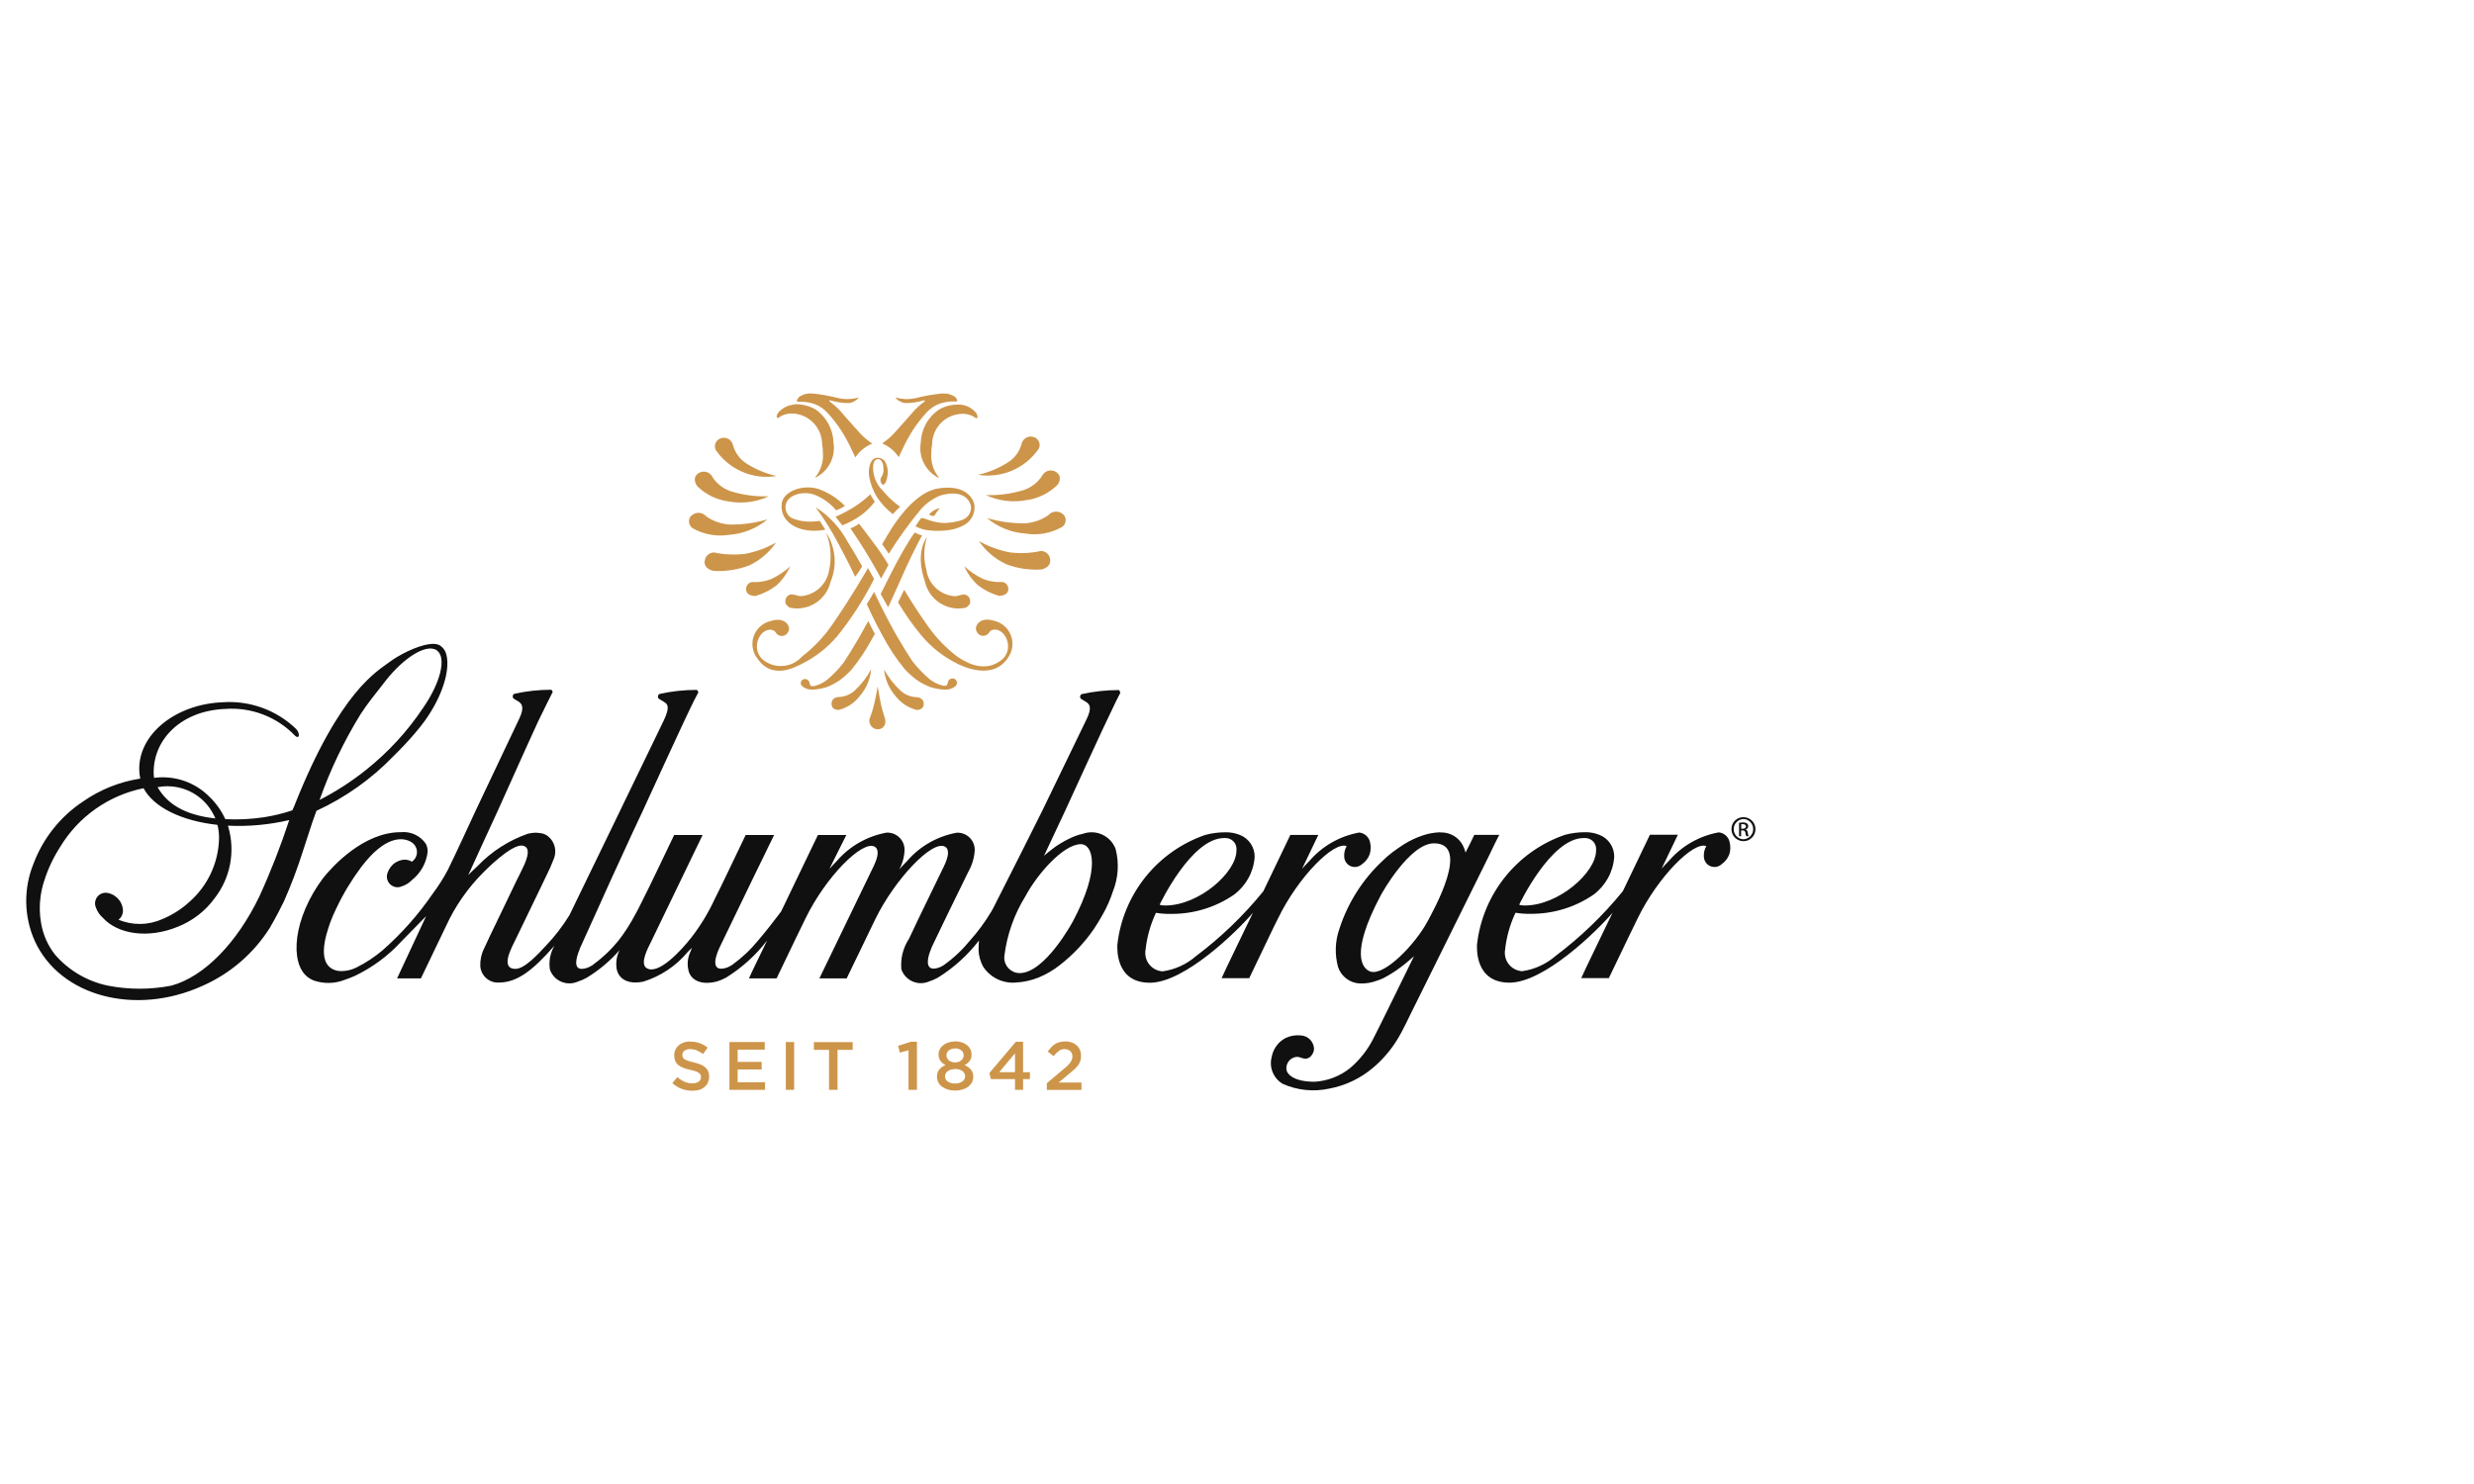 <?xml version="1.0" encoding="UTF-8"?> <svg xmlns="http://www.w3.org/2000/svg" id="Layer_1" viewBox="0 0 300 180"><defs><style>.cls-1{fill:#cd954a;}.cls-2{fill:#101010;}</style></defs><path id="path1806" class="cls-2" d="M52.11,78.13c-1.58.18-3.83,1.37-4.88,2.17-1.4,1.08-5.99,3.4-11.56,17.5-.07.17-.15.33-.22.49-1.13.38-2.29.66-3.46.84-1.55.23-3.11.31-4.67.23-.47-1.02-1.12-1.95-1.93-2.72-1.75-1.77-4.24-2.62-6.71-2.29-.02-.13-.03-.26-.04-.39-.17-4.19,3.27-7.76,8.67-7.97,3.17-.23,6.28.96,8.48,3.26.14.12.27.18.36.12.14-.08.12-.4-.06-.71-.05-.08-.11-.16-.17-.23-2.38-2.3-5.62-3.48-8.92-3.25-5.76.23-10.29,3.94-10.11,8.29.01.33.05.65.12.97-2.48.38-4.84,1.32-6.9,2.75-2.77,1.82-4.89,4.48-6.05,7.58-1.22,3-1.17,6.37.14,9.33,3.04,6.73,12.16,9.19,20.35,5.48,3.36-1.48,6.21-3.93,8.17-7.04,0,0,.81-1.36,1.71-3.21.89-2.01,1.66-4.06,2.32-6.15.24-.75,1.11-3.4,1.11-3.4l.51-1.43c3.49-1.61,6.64-3.84,9.31-6.6.88-.86,1.73-1.76,2.54-2.7.26-.3.49-.58.73-.88.19-.23.37-.47.55-.72,2.14-2.98,3.11-6.15,2.63-8.02-.09-.45-.35-.84-.72-1.1-.3-.22-.75-.27-1.28-.21h0ZM52.45,78.68c.2.03.39.1.54.22,1.19.89.41,3.96-1.72,7.01-1.89,2.83-4.22,5.35-6.88,7.47-1.75,1.4-3.64,2.62-5.64,3.65,1.28-3.62,2.94-7.1,4.96-10.38h0c.86-1.34,1.83-2.5,2.72-3.65,2.08-2.8,4.59-4.55,6.02-4.32h0ZM66.91,83.66c-1.54,0-3.07.16-4.57.5-.17.11-.22.34-.11.51.01.02.03.04.04.06l.6.36c.42.26.74.72.11,2.05-1.78,3.76-4.97,10.49-5.28,11.14-.41.88-2.64,5.73-3.4,7.24-.52.99-1.13,1.94-1.8,2.84-1.75,2.56-3.81,4.89-6.15,6.94-.94.79-1.97,1.47-3.07,2.02-.71.37-1.52.53-2.32.44-2.68-.54-1.51-4.19-.92-5.86.23-.62.49-1.23.79-1.82.82-1.73,1.82-3.37,2.97-4.91,2.89-3.82,4.99-3.6,5.93-3.11.71.32,1.03,1.16.71,1.87-.11.24-.28.44-.5.59-.27-.17-.59-.26-.92-.25-.38.03-.74.15-1.06.35-.47.3-.81.76-.98,1.29-.23.67.13,1.41.81,1.64.29.1.6.09.88-.02.5-.16.95-.43,1.31-.81,1.06-.85,1.73-2.08,1.88-3.42,0-.33-.07-.66-.22-.95-.68-1-1.86-1.54-3.06-1.41-4.5-.01-8.31,4.19-9.38,5.54-3.68,4.89-4.12,10.35-1.87,12.05.22.16.46.3.72.4,1.23.42,2.56.39,3.77-.09.42-.14.83-.3,1.23-.48,2.12-1.02,4.03-2.43,5.62-4.17.6-.6,3-3.06,3-3.06,0,0-2.35,5.01-3.52,7.54h2.89c.06-.1,2.88-6.02,3.04-6.33,1.1-2.41,2.63-4.61,4.5-6.49.21-.21,3.41-3.49,4.78-3.28,1.34.2.2,2.37-.1,2.98l-.25.52c-.48.91-.89,1.86-1.35,2.78-.35.71-.7,1.43-1.03,2.14-.39.81-.79,1.62-1.17,2.43-.23.47-.72,1.55-.75,1.61-.34.67-.5,1.41-.47,2.15.08,1.16,1.07,2.05,2.23,2,2.19,0,4.07-1.39,6.76-4.47-.51.87-.7,1.89-.55,2.89.46,1.31,1.88,1.99,3.19,1.54.05-.02.1-.04.15-.06.38-.12.75-.28,1.1-.47,1.5-.91,2.85-2.04,4.01-3.36-.36.71-.48,1.52-.35,2.3.32,1.49,1.81,1.82,3.21,1.52,2.12-.65,4-1.91,5.41-3.61l.51-.5s-.19.49-.25.63c-.29.67-.35,1.42-.17,2.12v.04c.41,1.48,2.07,1.68,3.47,1.29.38-.12.75-.28,1.1-.47,1.91-1.19,3.59-2.71,4.96-4.49-.19.4-2.12,4.34-2.2,4.59h3.35c1.86-3.85,3.11-6.51,3.49-7.24,2.51-5.15,6.93-9.53,8.39-8.74.6.33.43,1.25-.13,2.41l-6.56,13.57h3.31l3.5-7.24c2.32-4.73,6.86-9.58,8.41-8.74.6.33.43,1.25-.13,2.41l-2.04,4.2c-.74,1.53-1.48,3.05-2.19,4.58-.72,1.09-1.04,2.39-.92,3.69.45,1.31,1.88,2,3.19,1.54.05-.02.1-.04.16-.06.38-.12.75-.28,1.1-.48,1.91-1.19,3.59-2.71,4.96-4.49,0,0-.05.77-.05,1.18.03.68.22,1.35.54,1.96.85,1.33,2.37,2.08,3.94,1.96.98-.05,1.94-.26,2.84-.63.9-.37,1.75-.87,2.52-1.48,1.6-1.24,3-2.72,4.14-4.38.38-.55.71-1.13,1.04-1.7.53-.92.96-1.89,1.28-2.89.65-1.63.76-3.43.32-5.13-.6-1.59-2.36-2.41-3.96-1.84-.33.07-.66.17-.98.29-1.17.48-2.25,1.13-3.22,1.94-.09.08-.31.26-.52.44.84-1.8,1.68-3.59,2.53-5.39.37-.78,4.52-9.93,6.17-13.29l.56-1.1-.15-.32c-1.54,0-3.07.16-4.57.5-.17.11-.22.34-.11.51.01.02.03.04.04.05l.6.36c.43.27.84.65.02,2.26-1.83,3.79-5,10.31-5.3,10.95-.4.84-4.44,8.85-5.52,10.97h-.01s-.07.16-.07.16l-.07.14c-.26.52-.46.88-.51.96-.75,1.25-1.61,2.43-2.58,3.51-.92,1.13-1.98,2.13-3.17,2.98-.19.13-.39.23-.6.31-1.95.67-1.46-1.39-.56-3.14l1.54-3.2,2.6-5.32c.46-.81.72-1.72.76-2.65-.02-1.15-.97-2.07-2.12-2.05-.02,0-.04,0-.06,0-2.36.43-4.5,1.65-6.05,3.47-.33.32-.63.65-.92.98.4-.74.62-1.56.64-2.41-.02-1.15-.97-2.07-2.12-2.05-.02,0-.04,0-.06,0-2.36.43-4.5,1.65-6.06,3.47-.3.3-.59.61-.87.93l.12-.25c.42-.87,1.74-3.47,1.93-3.86h-3.45l-4.46,9.28c-.89,1.19-1.81,2.36-2.77,3.49-.92,1.13-1.98,2.13-3.16,2.98-.19.13-.39.23-.6.32-1.8.62-1.69-.79-.95-2.39l.67-1.39c1.39-2.9,5.76-11.91,5.96-12.29h-3.45c-.67,1.39-3.13,6.58-3.74,7.74-.76,1.65-1.7,3.21-2.81,4.65-1.29,1.66-4.05,4.63-5.45,3.76-.9-.56.21-2.53.5-3.14.46-.95,6.16-12.76,6.28-13.01h-3.45c-.67,1.39-3.13,6.58-3.74,7.74-.25.48-.52,1.09-.95,1.85-.59,1.13-1.28,2.21-2.06,3.22-.92,1.13-1.98,2.13-3.16,2.98-.19.13-.39.23-.6.31-1.95.67-1.51-1.16-.56-3.14.29-.61,3.42-7.57,3.42-7.57,0,0,1.48-3.23,2.61-5.68.56-1.21,1.04-2.22,1.21-2.58.38-.79,4.63-10.17,6.24-13.43.17-.35.33-.64.5-.96v-.02s.03-.05.03-.05l-.17-.27c-1.54,0-3.07.16-4.57.5-.17.11-.22.34-.11.51.01.02.03.04.04.06l.6.36c.43.27.84.52.02,2.26-1.83,3.79-5,10.31-5.3,10.95l-.02.05-6.13,12.64c-.82,1.33-1.77,2.57-2.85,3.7-.87.93-2.55,2.81-3.7,2.81-1.83,0-.52-2.45-.15-3.21l3.01-6.23c.32-.66.64-1.32.95-1.98.3-.59.57-1.2.8-1.82.51-1.09.12-2.4-.91-3.02-.17-.09-.35-.15-.54-.19-.24-.04-.49-.06-.73-.07-.3.01-.6.05-.9.12-2.33.81-4.43,2.16-6.13,3.94-.09.08-.54.5-.68.64-.14.14-.44.45-.44.45.87-1.89,3.13-6.86,3.56-7.76.3-.63,3-6.72,4.88-10.81.95-1.96,1.34-2.73,1.81-3.66l-.15-.23ZM20.36,95.37c2.18.02,4.19,1.17,5.31,3.03.17.28.32.57.45.87-3.73-.4-5.86-1.78-7.01-3.79.41-.08.83-.12,1.25-.12ZM17.4,95.59c1.22,2.33,4.63,3.99,8.97,4.46.14.55.2,1.11.19,1.67-.07,2.94-1.37,5.72-3.58,7.66-.92.85-1.98,1.53-3.13,2.03-.05.02-.1.04-.15.06-1.69.77-3.62.8-5.33.08.13-.09.24-.21.33-.35.17-.28.24-.6.2-.93-.05-.38-.18-.73-.4-1.04-.33-.45-.8-.77-1.34-.9-.69-.19-1.4.21-1.59.9-.08.29-.06.6.07.88.17.47.46.88.83,1.21,1.83,2.02,5.52,2.55,9.06,1.1,1.81-.71,3.38-1.92,4.52-3.5,1.88-2.43,2.49-5.61,1.65-8.56-.02-.07-.04-.14-.06-.21,2.5.12,5-.11,7.43-.68-1.03,3.15-2.24,6.25-3.62,9.26-2.69,5.6-6.66,9.72-10.66,10.82-2.55.5-5.17.5-7.72,0-2.49-.52-4.74-1.84-6.4-3.76-.87-1.1-1.44-2.4-1.68-3.78-.2-1.08-.22-2.19-.07-3.27.09-.64.23-1.26.43-1.87l.02-.05c.45-1.44,1.1-2.81,1.91-4.07,2.23-3.71,5.92-6.3,10.16-7.15h0ZM192.2,100.94c-.82,0-1.65.11-2.44.32-5.83,2.01-9.98,7.2-10.66,13.33,0,.39-.27,4.6,3.94,4.6s10.58-6.23,12.5-8.48c0,0-3.72,7.68-3.8,7.93h3.35c1.86-3.85,3.11-6.51,3.49-7.24,2.47-5.07,6.8-9.4,8.33-8.77-.23.39-.33.84-.3,1.29.03.71.62,1.27,1.34,1.24.3-.01.59-.13.81-.33.43-.3.76-.73.94-1.21.16-.51.16-1.06.01-1.58-.17-.59-.68-1.02-1.29-1.08-2.36.43-4.5,1.65-6.06,3.47-.3.3-.59.61-.87.93l1.97-4.11h-3.39l-3.28,6.84c-2.39,2.94-5.13,5.58-8.16,7.86-1.15,1-2.56,1.64-4.06,1.85-1.23-.08-2.16-1.13-2.09-2.36,0-.05,0-.11.02-.16.16-1.59.59-3.13,1.27-4.57.63.1,1.26.15,1.89.13,2.71.01,5.35-.8,7.58-2.33,1.45-1.09,2.37-2.75,2.5-4.55.03-1.19-.69-2.27-1.8-2.7-.55-.22-1.14-.33-1.74-.32h0ZM148.59,100.95c-.82,0-1.65.11-2.44.32-5.83,2.01-9.98,7.2-10.66,13.33,0,.39-.27,4.6,3.94,4.6s10.58-6.23,12.5-8.48c0,0-3.72,7.68-3.8,7.93h3.35c1.86-3.85,3.1-6.51,3.49-7.24,2.47-5.09,6.8-9.41,8.33-8.78-.23.39-.33.84-.3,1.29.02.71.62,1.27,1.33,1.24.3-.01.59-.13.82-.33.43-.3.76-.73.94-1.21.16-.51.16-1.05.02-1.56-.17-.59-.68-1.02-1.29-1.08-2.36.43-4.5,1.65-6.06,3.47-.3.3-.59.61-.87.93l1.97-4.11h-3.39l-3.28,6.84c-2.39,2.94-5.13,5.58-8.16,7.86-1.15,1-2.56,1.64-4.06,1.85-1.23-.08-2.16-1.13-2.09-2.36,0-.05,0-.11.02-.16.16-1.59.59-3.13,1.27-4.58.63.1,1.26.15,1.89.13,2.71.01,5.35-.8,7.58-2.33,1.45-1.09,2.37-2.75,2.5-4.55.03-1.19-.69-2.27-1.8-2.7-.55-.22-1.14-.33-1.74-.32h0ZM174.65,100.95s-.04,0-.06,0c-.67.03-1.33.14-1.97.35-.84.27-1.65.65-2.4,1.12-.13.08-1.03.69-1.34.93-.41.31-.8.64-1.16,1-2.44,2.26-4.26,5.11-5.29,8.27-.54,1.51-.6,3.15-.17,4.69.39,1.15,1.45,1.94,2.67,1.98.69.02,1.37-.09,2.01-.33.28-.09.56-.19.82-.32.74-.39,1.44-.83,2.1-1.33.35-.25.66-.52,1-.8.17-.14.6-.52.6-.52,0,0-4.56,9.32-4.88,9.89-.69,1.4-1.66,2.64-2.85,3.66-1.23.99-2.75,1.58-4.33,1.67-2.71,0-3.41-1.06-3.41-1.55-.06-.75.51-1.41,1.26-1.47.03,0,.06,0,.09,0,.23,0,.66.23.99.23.32-.03.6-.21.76-.48.17-.23.26-.51.25-.79-.07-.85-.75-1.52-1.6-1.56-.64-.07-1.29.04-1.88.33-.85.46-1.45,1.27-1.64,2.22-.08.29-.12.6-.11.9.02.63.24,1.23.63,1.72.23.29.5.53.82.71,1.76.78,3.71.98,5.59.58,1.97-.36,3.82-1.24,5.35-2.54,1.11-.94,2.07-2.04,2.84-3.26.86-1.37,1.5-2.88,2.24-4.32,1.97-3.99,3.94-7.97,5.92-11.95.96-1.95,1.93-3.89,2.89-5.84.29-.62.59-1.23.89-1.84.11-.21.21-.42.32-.64.05-.1.21-.4.21-.4h-3.03l-.25.51-.17.36c-.12.25-.25.5-.38.75-.09.17-.27.53-.27.53-.02-.06-.04-.13-.05-.19-.07-.26-.18-.51-.31-.75-.1-.17-.21-.34-.34-.49-.59-.68-1.46-1.05-2.36-1.01h0ZM148.56,101.65c.74-.03,1.36.55,1.38,1.29,0,.08,0,.16-.01.24,0,2.62-4.52,6.65-8.62,6.65-.67,0-.68-.12-.68-.12,0,0,3.82-8.06,7.8-8.06.04,0,.09,0,.13-.01h0ZM192.17,101.65c.74-.03,1.36.55,1.38,1.29,0,.08,0,.16-.01.24,0,2.62-4.52,6.65-8.63,6.65-.67,0-.68-.12-.68-.12,0,0,3.82-8.06,7.8-8.06.04,0,.09,0,.13-.01h0ZM173.9,102.29c4.5,0-.09,8.14-.74,9.37h0c-1.53,2.9-5.31,6.76-6.99,6.18-.96-.33-2.52-2.1,1.23-9.18.17-.35,3.55-6.37,6.49-6.37h0ZM131.08,102.39c1.42,0,2.45,2.9-.96,9.33-.1.19-3.42,6.31-6.48,6.31-1.03,0-1.87-.85-1.86-1.88,0-.07,0-.14.01-.2.32-2.57,1.19-5.05,2.56-7.25,1.39-2.62,4.58-6.31,6.73-6.31h0Z"></path><path id="path1816" class="cls-2" d="M211.41,99.12c.8,0,1.46.64,1.46,1.45,0,.8-.64,1.46-1.45,1.46-.8,0-1.46-.64-1.46-1.45,0,0,0,0,0-.01-.01-.79.62-1.44,1.41-1.45.01,0,.02,0,.03,0ZM211.41,99.34c-.68.03-1.21.6-1.18,1.28.02.64.54,1.16,1.18,1.18.68-.03,1.21-.6,1.18-1.28-.02-.64-.54-1.16-1.18-1.18ZM211.14,101.42h-.26v-1.62c.15-.02.3-.04.46-.04.18-.01.35.03.5.12.1.08.16.21.15.34,0,.19-.13.35-.32.39h0c.14.04.24.17.27.41.01.14.05.27.1.4h-.28c-.06-.13-.1-.27-.11-.41,0-.17-.15-.29-.32-.29-.01,0-.02,0-.03,0h-.17v.7ZM211.14,100.52h.19c.21,0,.39-.08.39-.28,0-.14-.1-.28-.39-.28-.06,0-.13,0-.19.01v.55Z"></path><path id="path1820" class="cls-1" d="M121.91,68.4c1.37.53,2.85.76,4.32.68,0,0,1.22-.17,1.12-1.21-.05-.59-.54-1.04-1.13-1.04-1.24.27-2.51.33-3.76.17-1.32-.25-2.59-.71-3.75-1.37.81,1.19,1.92,2.14,3.22,2.76M100.73,70.53c.81-1.95.6-4.18-.56-5.94.58,1.47.7,3.08.36,4.62-.29,1.67-1.67,2.94-3.35,3.09-.32.05-.59-.14-1.04-.19-.4-.07-.78.19-.87.58-.1.41-.05.61.45,1,2.24.52,4.47-.87,4.99-3.11,0-.02,0-.03.01-.05M98.91,61.53c1.04,1.41,1.96,2.9,2.78,4.46.59,1.12,1.5,2.83,2,3.96.33-.39.61-.82.85-1.27-.59-1.06-1.21-2.1-1.85-3.13-.9-1.63-2.2-3.01-3.77-4.02M98.06,64.34c.67.08,1.35.04,2.02-.09l-.68-1.07c-.56.09-1.12.11-1.68.07-.59-.04-1.16-.18-1.71-.41-.59-.34-.88-1.04-.71-1.7.29-1.11,2.01-1.62,3.42-1.15,1.04.4,1.96,1.05,2.67,1.91.25-.09.49-.2.72-.33.21-.12.35-.2.35-.2-.93-.96-2.07-1.68-3.34-2.1-1.92-.52-4.22.36-4.34,1.91-.15,2.07,1.72,3.01,3.28,3.16M103.64,61.45c-.74.47-1.52.88-2.32,1.23l.82,1.04c.8-.31,1.55-.71,2.25-1.21.65-.47,1.22-1.03,1.69-1.67,0,0-.19-.26-.33-.5-.08-.12-.15-.25-.21-.39-.58.56-1.22,1.06-1.89,1.49M106.29,66.33c-1-1.37-2.12-2.81-2.12-2.81-.32.23-.67.43-1.04.57,0,0,.83,1.2,1.78,2.73,1.06,1.72,1.93,3.35,1.93,3.35l.9-1.65s-.58-1-1.45-2.19M112.36,69.21c-.39-1.33-.37-2.74.05-4.06,0,0-1.52,1.74-.25,5.39.49,2.24,2.71,3.66,4.95,3.17.02,0,.03,0,.05-.01.5-.4.55-.59.45-1-.09-.39-.47-.65-.87-.58-.45.06-.72.24-1.04.19-1.69-.15-3.07-1.42-3.35-3.09M111.19,66.11c.24-.46.6-1.13.62-1.17-.31-.07-.61-.19-.89-.35-.26.35-.5.71-.72,1.08-.94,1.49-1.97,3.49-2.63,4.82l-.78,1.56.91,1.61s.47-1.01,1.1-2.43c.66-1.48,1.5-3.42,2.4-5.12M108.17,64.01c-.41.66-.81,1.32-1.2,2l.81,1.15c1.17-1.88,2.47-3.68,3.89-5.39.64-.73,1.44-1.29,2.34-1.66,0,0,3.06-1.06,3.72,1.22.11.64-.2,1.28-.77,1.6-.14.08-.29.14-.44.19-.64.19-1.29.29-1.96.32-.69-.02-1.38-.15-2.03-.39-.26-.11-.52-.19-.8-.23,0,0-.2.24-.37.49s-.35.53-.35.53c.4.2.82.35,1.26.44.75.12,1.52.14,2.28.07.75-.04,1.49-.23,2.17-.56.98-.44,1.57-1.47,1.44-2.54-.26-1.27-1.6-2.47-4.42-2-2.43.39-4.55,3.2-5.56,4.75M113.27,62.59c.21-.33.44-.65.69-.96-.52.11-.98.39-1.32.79.19.1.4.16.62.17M119.21,70.22c-.83-.39-1.6-.91-2.28-1.54.39.88.95,1.66,1.66,2.31.76.58,1.62,1.02,2.54,1.28,0,0,.99.05,1.13-.69.08-.46-.23-.91-.69-.99,0,0-.01,0-.02,0-.78.05-1.56-.07-2.29-.35M116.09,80.51c.54.24,4.4,2.2,6.24-.89.84-1.34.44-3.11-.89-3.95-.27-.17-.56-.29-.86-.36-1.82-.6-2.55.72-2.12,1.34.2.42.71.59,1.13.39.02,0,.04-.02.05-.03.35-.19.31-.45.58-.56,1.52-.62,3.02,2.24,1.16,3.65-2.22,1.69-4.63-.02-5.34-.49-1.35-1.04-2.54-2.27-3.52-3.66-1.01-1.43-1.97-2.9-2.88-4.41l-.74,1.52c.85,1.44,1.82,2.81,2.89,4.09,1.19,1.4,2.65,2.54,4.3,3.35M111.2,82.5c.51.34,1.05.62,1.62.84.56.18,1.15.28,1.74.31.42.02.83-.09,1.17-.33,0,0,.48-.28.27-.71-.13-.27-.45-.4-.73-.27-.01,0-.03.01-.04.02-.09.05-.17.13-.22.21-.05.09-.08.2-.1.31,0,0-.03.21-.14.26-.13.05-.28.06-.41.03-.58-.14-1.13-.4-1.6-.76-.76-.65-1.46-1.37-2.08-2.15,0,0-1.46-2.17-2.78-4.66-1.04-1.96-1.91-3.81-1.91-3.81-.27.5-.56.99-.88,1.47.16.36.08.2.08.2,0,0,.84,1.89,1.88,3.74.74,1.39,1.61,2.71,2.61,3.93.46.51.97.97,1.53,1.37M107.21,81.17c.1,1.19.57,2.32,1.36,3.23.63.83,1.53,1.43,2.53,1.7,0,0,.88.11.91-.69.03-.89-.94-.85-.94-.85-.68-.04-1.33-.31-1.84-.76-.81-.75-1.5-1.63-2.02-2.61M105.45,87.16c-.04.12-.05.24-.03.36.05.53.49.94,1.03.94.49,0,.9-.38.91-.88,0-.02,0-.04,0-.05,0-.12-.01-.24-.04-.36-.1-.36-.32-.96-.47-1.64-.24-1.12-.42-2.29-.42-2.29,0,0-.19,1.19-.46,2.3-.16.67-.39,1.26-.51,1.62M100.84,85.41c.03.8.91.69.91.69,1.01-.27,1.9-.87,2.53-1.7.78-.91,1.26-2.04,1.36-3.23-.52.98-1.21,1.86-2.02,2.61-.51.45-1.16.72-1.84.76,0,0-.97-.04-.94.85M97.15,82.65c-.21.41.26.68.26.68.33.23.73.34,1.13.32.57-.03,1.13-.13,1.68-.3.55-.21,1.08-.48,1.56-.81.54-.39,1.03-.83,1.48-1.32.96-1.18,1.8-2.45,2.52-3.8.17-.31.15-.23.31-.52-.36-.68-.41-.75-.8-1.58-.16.32-.14.23-.32.57-1.28,2.4-2.69,4.51-2.69,4.51-.6.76-1.27,1.46-2.01,2.08-.46.35-.99.6-1.55.74-.13.03-.27.02-.4-.03-.1-.06-.13-.26-.13-.26-.01-.1-.04-.2-.09-.3-.06-.08-.13-.15-.22-.2-.25-.15-.57-.06-.71.18-.01.02-.02.04-.03.06M91.69,79.63c1.85,3.1,4.99,1.13,5.52.9,1.65-.81,3.11-1.95,4.3-3.35,1.74-2.15,3.24-4.49,4.48-6.96l-.74-1.31s-2.04,3.58-4.47,7.06c-.99,1.39-2.17,2.62-3.52,3.66-1.18,1.33-3.18,1.54-4.62.49-1.86-1.42-.36-4.27,1.16-3.65.27.11.24.36.58.56.4.23.92.09,1.15-.31,0-.02.02-.03.03-.05.43-.62-.3-1.94-2.12-1.34-1.54.37-2.49,1.91-2.12,3.45.07.31.2.6.37.87M90.48,71.6c.13.74,1.13.69,1.13.69.92-.26,1.78-.7,2.54-1.28.71-.65,1.27-1.43,1.66-2.31-.69.64-1.47,1.16-2.33,1.55-.73.28-1.51.4-2.29.35-.47.07-.78.51-.71.98,0,0,0,.01,0,.02M85.44,68.04c-.11,1.03,1.12,1.21,1.12,1.21,1.47.08,2.94-.15,4.32-.68,1.3-.62,2.41-1.58,3.22-2.76-1.17.66-2.44,1.12-3.75,1.37-1.26.15-2.53.09-3.76-.17-.59,0-1.08.45-1.13,1.04M83.86,62.52c-.37.33-.42.89-.13,1.29.08.12.18.22.31.29,1.33.74,2.87,1.01,4.37.77,1.71-.12,3.35-.78,4.67-1.88-1.51.45-3.07.66-4.64.63-1.01-.07-1.97-.41-2.8-.99-.46-.52-1.25-.57-1.77-.11M86.43,57.91c-.27-.6-.97-.87-1.57-.6-.04.02-.08.04-.12.06-.96.6-.21,1.58-.21,1.58,1.03,1.03,2.38,1.68,3.82,1.87,1.65.31,3.35.09,4.86-.62-1.55.05-3.1-.15-4.58-.61-.9-.3-1.68-.89-2.21-1.68M94.17,57.74c-1.27-.28-2.49-.79-3.59-1.48-.84-.51-1.45-1.34-1.7-2.29-.14-.61-.76-.99-1.37-.84-.05.01-.1.03-.15.05-.53.19-.8.77-.61,1.3.01.04.03.07.04.1,1.64,2.39,4.51,3.63,7.37,3.16M96.25,49.08c-.79.07-1.51.47-1.98,1.11,0,0-.19.43,0,.5.11.04.42-.22.42-.22.47-.24,1-.35,1.53-.31,1.94.14,3.44,1.74,3.47,3.68.06.36.09.72.1,1.08v.03c.08,1.08-.27,2.15-.96,2.97.07-.01.15-.04.21-.07,1.5-.82,2.31-2.5,2.03-4.19-.05-1.6-.86-3.09-2.18-4-.8-.46-1.72-.68-2.64-.62M105.73,53.79l-.68-.52c-.28-.23-.55-.48-.79-.75-.96-1.04-2.46-2.78-2.46-2.78,0,0-.27-.28-.55-.52-.31-.27-.64-.51-.64-.51,0,0-.07-.05-.05-.09.02-.07.14-.06.14-.06.71.22,1.44.33,2.18.33.5-.04.95-.29,1.26-.68-.46.13-.93.2-1.41.2-.47-.01-.94-.08-1.39-.2,0,0-.65-.15-1.28-.27s-1.19-.17-1.19-.17c-.37-.06-.74-.06-1.11,0-.31.07-.61.2-.87.38,0,0-.31.35-.26.51.04.13.46.07.46.07.58,0,1.15.09,1.69.28.62.23,1.17.62,1.61,1.11.59.66,1.14,1.36,1.62,2.1.51.8.96,1.64,1.35,2.51,0,0,.35.69.36.76.48-.74,1.18-1.32,2-1.66M107.31,55.96c-.23-.31-.61-.47-.99-.43-.17.04-.55.07-.81.76-.17.52-.2,1.07-.1,1.6.16.85.48,1.65.92,2.39.53.79,1.18,1.49,1.92,2.08l.89-.9c-.76-.54-1.45-1.17-2.04-1.89-.77-.73-1.22-1.74-1.23-2.8,0,0-.07-1.07.61-1.08.62,0,.64,1.04.64,1.04.03.2.03.4-.01.59-.05.2-.13.39-.24.56-.07.1-.11.22-.11.35,0,.13.05.26.11.38,0,0,.11.23.28.17.17-.06.31-.42.31-.42.06-.18.1-.37.14-.56.03-.19.05-.37.05-.56,0-.45-.12-.9-.35-1.29M116.08,48.66c.06-.16-.26-.51-.26-.51-.26-.18-.56-.31-.87-.38-.37-.06-.74-.06-1.11,0,0,0-.59.07-1.19.17-.6.1-1.28.27-1.28.27-.45.12-.92.19-1.39.2-.48,0-.95-.08-1.41-.2.3.39.76.64,1.26.68.74,0,1.48-.11,2.18-.33,0,0,.12,0,.14.06.01.04-.05.09-.05.09,0,0-.33.24-.64.51-.28.25-.55.52-.55.52,0,0-1.5,1.74-2.46,2.78-.25.27-.51.52-.79.75l-.68.52c.82.34,1.52.92,2,1.66.01-.07.36-.76.36-.76.39-.87.85-1.71,1.35-2.51.49-.74,1.03-1.44,1.62-2.1.44-.49.99-.87,1.61-1.11.55-.18,1.12-.28,1.69-.28,0,0,.41.06.46-.07M118.45,50.19c-.47-.64-1.19-1.04-1.98-1.11-.92-.06-1.84.15-2.64.62-1.32.91-2.13,2.39-2.18,4-.28,1.68.53,3.36,2.03,4.19.07.04.14.06.21.07-.7-.83-1.04-1.9-.96-2.97v-.03c0-.36.04-.73.1-1.08.02-1.94,1.53-3.54,3.47-3.68.53-.04,1.06.06,1.53.31,0,0,.3.26.42.22.19-.07,0-.5,0-.5M125.96,54.43c.25-.5.05-1.11-.46-1.36-.03-.02-.07-.03-.1-.04-.58-.23-1.24.06-1.47.64-.02.05-.04.1-.05.15-.24.96-.85,1.78-1.7,2.29-1.1.7-2.32,1.2-3.59,1.48,2.86.46,5.73-.77,7.37-3.16M128.24,58.81s.75-.98-.21-1.58c-.56-.34-1.29-.15-1.63.41-.02.04-.04.08-.06.12-.53.79-1.31,1.38-2.21,1.68-1.48.46-3.03.66-4.58.61,1.52.71,3.22.93,4.86.62,1.45-.18,2.79-.84,3.82-1.86M128.9,62.37c-.52-.46-1.31-.41-1.77.11-.82.58-1.79.92-2.8.99-1.57.03-3.14-.19-4.64-.63,1.32,1.1,2.95,1.76,4.67,1.88,1.5.24,3.04-.03,4.37-.77.13-.07.24-.17.31-.29.29-.4.24-.96-.13-1.29"></path><path id="path1822" class="cls-1" d="M83.65,126.32c-.24,0-.49.05-.72.12-.23.08-.44.19-.62.35-.36.3-.56.75-.55,1.22v.02c0,.23.04.46.13.68.08.19.21.35.37.48.18.14.39.25.6.33.27.1.55.18.83.24.22.05.44.1.66.18.14.05.27.11.4.2.08.06.15.14.2.23.04.09.06.18.05.28v.02c0,.21-.1.41-.28.53-.22.14-.49.21-.75.2-.34,0-.67-.06-.98-.2-.31-.14-.6-.33-.85-.56l-.61.73c.33.3.71.54,1.13.7.41.15.84.23,1.28.23.28,0,.56-.03.83-.1.24-.07.46-.19.65-.35.18-.15.33-.33.42-.55.1-.23.16-.48.15-.73v-.02c0-.21-.04-.43-.12-.62-.08-.18-.2-.34-.35-.47-.17-.15-.37-.27-.59-.35-.26-.1-.53-.19-.81-.25-.28-.07-.51-.13-.69-.19-.15-.05-.29-.11-.42-.19-.09-.06-.16-.14-.21-.23-.04-.09-.06-.19-.06-.3h0c0-.21.09-.39.25-.5.2-.14.45-.21.69-.2.27,0,.54.05.79.15.28.11.54.26.79.44l.55-.77c-.29-.23-.61-.41-.96-.54-.37-.13-.76-.19-1.15-.18-.02,0-.05,0-.07,0h0ZM115.82,126.32c-.28,0-.55.04-.81.12-.23.07-.44.18-.63.33-.17.14-.32.31-.42.5-.1.19-.15.4-.15.62h0c-.01.29.07.57.24.8.16.21.37.38.61.5-.3.11-.56.3-.77.54-.19.25-.29.56-.27.87v.02c0,.24.06.47.17.68.11.21.27.39.46.52.21.15.45.26.7.34.29.08.58.12.88.12.29,0,.58-.04.86-.12.25-.07.49-.18.7-.34.19-.14.35-.31.46-.52.11-.21.17-.45.17-.7v-.02c.01-.31-.09-.61-.29-.85-.21-.23-.47-.42-.76-.54.24-.12.44-.29.61-.5.17-.23.25-.51.23-.8h0c0-.23-.05-.45-.15-.64-.1-.19-.24-.36-.42-.5-.19-.15-.41-.26-.64-.33-.26-.08-.53-.12-.8-.12h0ZM129.18,126.32c-.23,0-.47.02-.69.08-.2.05-.38.13-.56.24-.17.11-.33.24-.46.39-.15.16-.29.34-.42.52l.72.56c.18-.25.4-.47.64-.65.2-.14.44-.22.69-.21.24,0,.48.08.67.23.18.17.28.41.27.67,0,.13-.02.25-.06.37-.05.12-.11.24-.19.35-.1.14-.21.27-.34.38-.14.14-.31.29-.51.45l-2,1.69v.81h4.2v-.9h-2.76l1.19-.99c.25-.21.48-.4.67-.57.18-.16.33-.33.48-.52.12-.16.21-.34.28-.53.06-.2.09-.41.09-.62v-.02c0-.24-.04-.49-.14-.71-.09-.21-.22-.4-.39-.55-.18-.15-.38-.27-.6-.35-.25-.08-.51-.13-.78-.12h0ZM110.47,126.35l-1.56.5.21.83,1.05-.29v4.8h1.02v-5.84h-.71ZM123.19,126.35l-3.22,3.81.19.73h2.92v1.3h.98v-1.3h.83v-.83h-.83v-3.7h-.87ZM88.45,126.39v5.8s4.32,0,4.32,0v-.92h-3.32v-1.55h2.91v-.92h-2.91v-1.49h3.29v-.92h-4.29ZM95.29,126.39v5.8h1.01v-5.8h-1.01ZM98.69,126.39v.95h1.84v4.85h1.03v-4.85h1.84v-.94h-4.7ZM115.83,127.16c.27,0,.53.09.74.24.18.14.28.35.28.58v.02c0,.24-.1.47-.3.62-.21.17-.47.25-.74.24-.27.01-.53-.07-.74-.24-.19-.15-.3-.38-.3-.62v-.02c0-.22.1-.43.28-.57.22-.16.49-.24.77-.24ZM123.08,127.76v2.29h-1.91l1.91-2.29ZM115.73,129.66c.19,0,.38.01.56.06.14.03.27.09.39.17.1.07.19.17.25.28.06.11.1.23.1.36v.02c0,.25-.12.48-.33.62-.26.18-.58.27-.89.25-.32.02-.64-.07-.9-.25-.2-.14-.32-.37-.32-.61v-.02c0-.13.03-.25.1-.36.07-.11.15-.2.26-.28.12-.08.25-.14.39-.17.13-.03.26-.05.4-.06h0Z"></path></svg> 